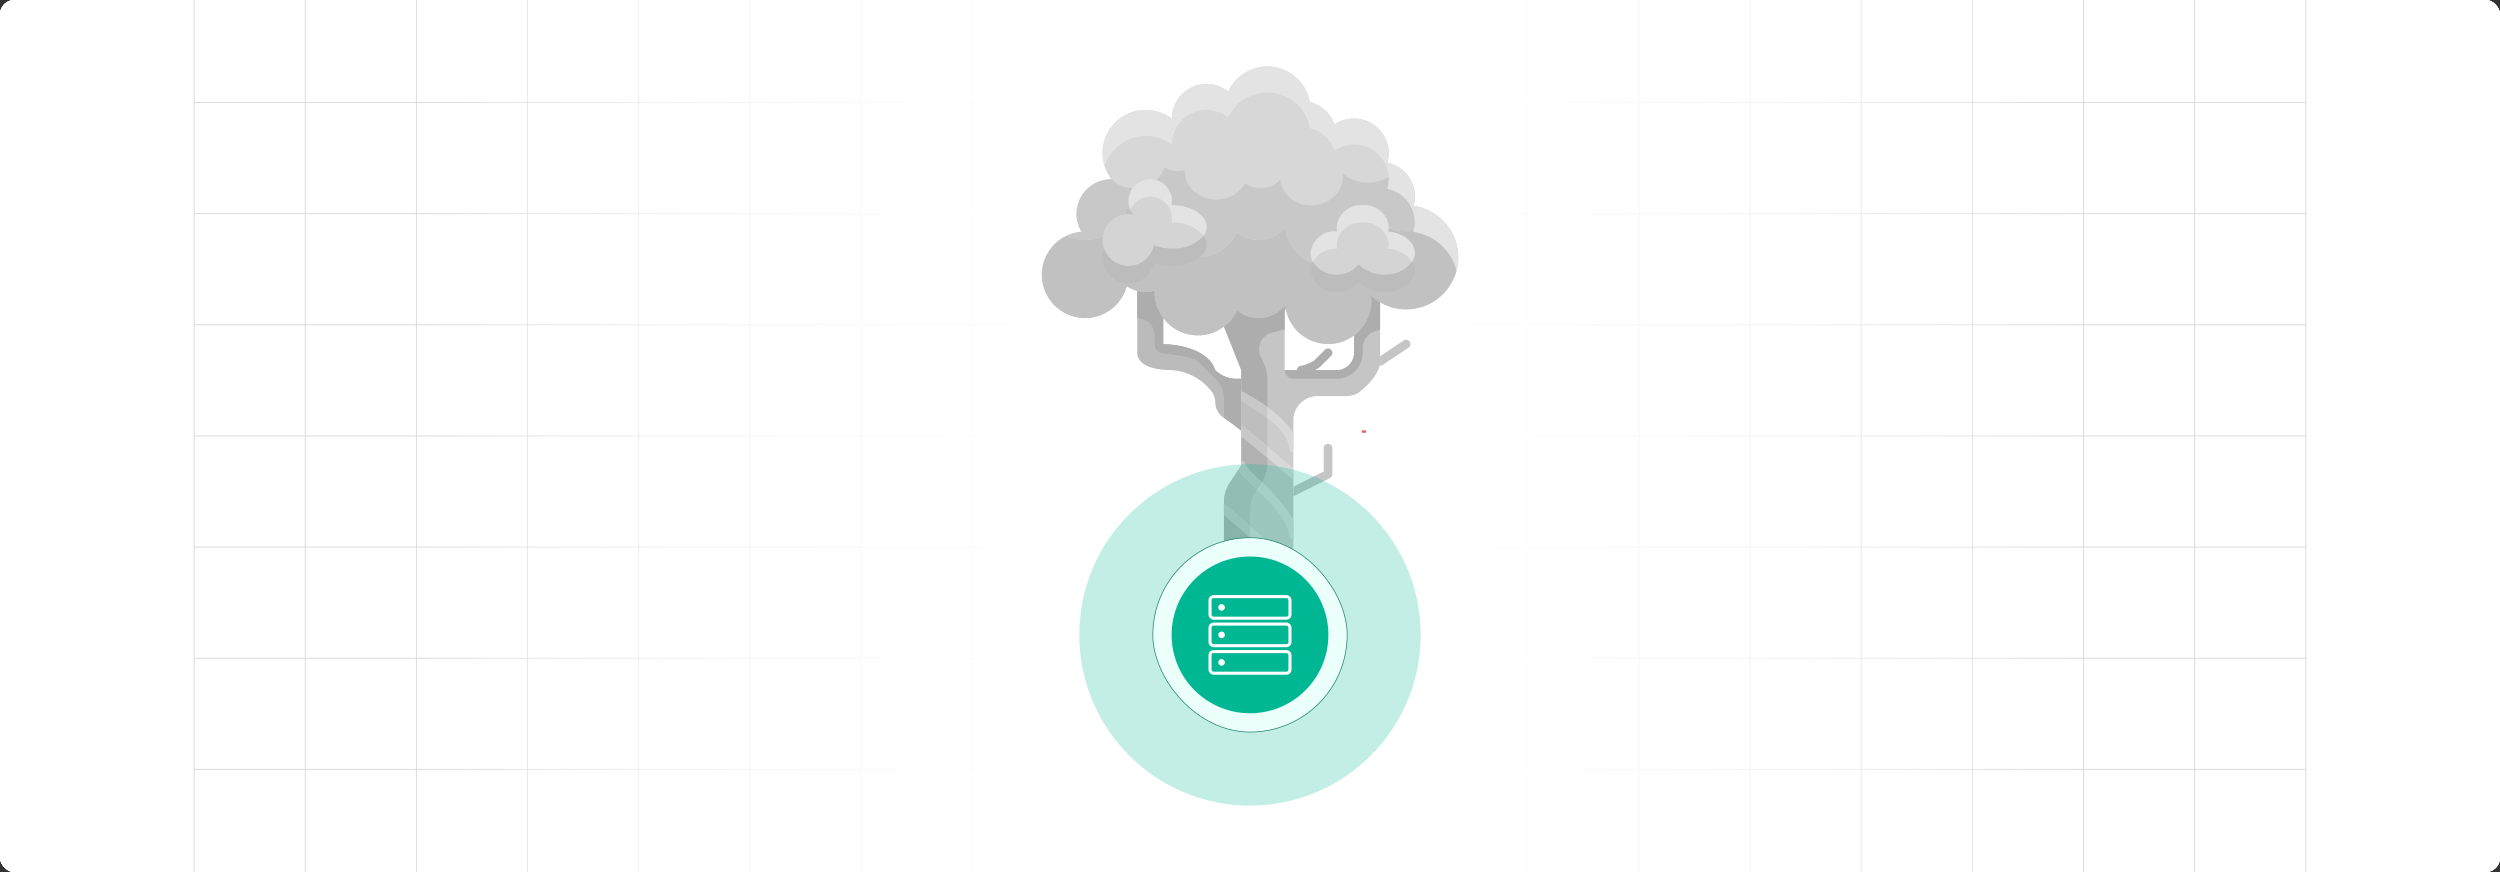 <?xml version="1.0" encoding="UTF-8"?><svg id="Layer_1" xmlns="http://www.w3.org/2000/svg" xmlns:xlink="http://www.w3.org/1999/xlink" viewBox="0 0 860 300"><rect x="0" y="0" width="860" height="300" fill="#333333" stroke="none"/><defs><clipPath id="clippath"><rect y="-.038" width="860" height="300.076" fill="none" stroke-width="0"/></clipPath><clipPath id="clippath-1"><rect y="-.038" width="860" height="300.076" fill="none" stroke-width="0"/></clipPath><linearGradient id="linear-gradient" x1="144.881" y1="149.981" x2="715.119" y2="149.981" gradientUnits="userSpaceOnUse"><stop offset="0" stop-color="#fff" stop-opacity="0"/><stop offset=".039" stop-color="#fff" stop-opacity=".179"/><stop offset=".087" stop-color="#fff" stop-opacity=".369"/><stop offset=".137" stop-color="#fff" stop-opacity=".539"/><stop offset=".189" stop-color="#fff" stop-opacity=".681"/><stop offset=".244" stop-color="#fff" stop-opacity=".797"/><stop offset=".301" stop-color="#fff" stop-opacity=".887"/><stop offset=".363" stop-color="#fff" stop-opacity=".951"/><stop offset=".432" stop-color="#fff" stop-opacity=".988"/><stop offset=".523" stop-color="#fff"/><stop offset=".583" stop-color="#fff" stop-opacity=".984"/><stop offset=".643" stop-color="#fff" stop-opacity=".937"/><stop offset=".703" stop-color="#fff" stop-opacity=".858"/><stop offset=".763" stop-color="#fff" stop-opacity=".747"/><stop offset=".823" stop-color="#fff" stop-opacity=".604"/><stop offset=".883" stop-color="#fff" stop-opacity=".428"/><stop offset=".943" stop-color="#fff" stop-opacity=".225"/><stop offset="1" stop-color="#fff" stop-opacity="0"/></linearGradient><linearGradient id="linear-gradient-2" x1="560.116" y1="165.088" x2="560.116" y2="163.644" gradientUnits="userSpaceOnUse"><stop offset=".001" stop-color="#ff1d25" stop-opacity="0"/><stop offset=".079" stop-color="#f6272d" stop-opacity=".259"/><stop offset=".156" stop-color="#f03034" stop-opacity=".483"/><stop offset=".233" stop-color="#ea383b" stop-opacity=".669"/><stop offset=".307" stop-color="#e53e3f" stop-opacity=".813"/><stop offset=".378" stop-color="#e24243" stop-opacity=".916"/><stop offset=".445" stop-color="#e04545" stop-opacity=".979"/><stop offset=".503" stop-color="#e04646"/><stop offset=".561" stop-color="#e04545" stop-opacity=".979"/><stop offset=".627" stop-color="#e24243" stop-opacity=".917"/><stop offset=".697" stop-color="#e53e3f" stop-opacity=".815"/><stop offset=".77" stop-color="#ea383b" stop-opacity=".672"/><stop offset=".845" stop-color="#ef3135" stop-opacity=".488"/><stop offset=".922" stop-color="#f6272d" stop-opacity=".263"/><stop offset="1" stop-color="#ff1d25" stop-opacity="0"/></linearGradient><linearGradient id="linear-gradient-3" x1="469.176" y1="149.136" x2="469.176" y2="147.796" xlink:href="#linear-gradient-2"/></defs><rect y="0" width="860" height="300" rx="5" ry="5" fill="#fff" stroke-width="0"/><rect width="860" height="300" rx="5" ry="5" fill="#fff" stroke-width="0"/><rect y="0" width="860" height="300" rx="5" ry="5" fill="#fff" stroke-width="0"/><rect width="860" height="300" rx="5" ry="5" fill="#fff" stroke-width="0"/><g clip-path="url(#clippath)"><rect y="0" width="860" height="300" rx="5" ry="5" fill="#fff" stroke-width="0"/><g clip-path="url(#clippath-1)"><rect y="-.038" width="860" height="300" rx="5" ry="5" fill="#fff" stroke-width="0"/><rect x="66.787" y="-2.966" width="726.419" height="305.872" fill="none" stroke="#dbdcdd" stroke-miterlimit="10" stroke-width=".353"/><polyline points="66.791 264.672 105.02 264.672 143.248 264.672 143.265 264.672 181.493 264.672 219.705 264.672 219.721 264.672 257.95 264.672 296.178 264.672 296.195 264.672 334.423 264.672 372.651 264.672 410.896 264.672 449.108 264.672 487.337 264.672 487.353 264.672 525.581 264.672 563.81 264.672 563.826 264.672 602.054 264.672 640.267 264.672 640.283 264.672 678.511 264.672 716.74 264.672 754.968 264.672 754.984 264.672 793.213 264.672" fill="none" stroke="#dbdcdd" stroke-miterlimit="10" stroke-width=".353"/><polyline points="66.791 226.428 105.02 226.428 143.248 226.428 143.265 226.428 181.493 226.428 219.705 226.428 219.721 226.428 257.95 226.428 296.178 226.428 296.195 226.428 334.423 226.428 372.651 226.428 410.896 226.428 449.108 226.428 487.337 226.428 487.353 226.428 525.581 226.428 563.81 226.428 563.826 226.428 602.054 226.428 640.267 226.428 640.283 226.428 678.511 226.428 716.74 226.428 754.968 226.428 754.984 226.428 793.213 226.428" fill="none" stroke="#dbdcdd" stroke-miterlimit="10" stroke-width=".353"/><polyline points="66.791 188.199 105.02 188.199 143.248 188.199 143.265 188.199 181.493 188.199 219.705 188.199 219.721 188.199 257.95 188.199 296.178 188.199 296.195 188.199 334.423 188.199 372.651 188.199 410.896 188.199 449.108 188.199 487.337 188.199 487.353 188.199 525.581 188.199 563.81 188.199 563.826 188.199 602.054 188.199 640.267 188.199 640.283 188.199 678.511 188.199 716.74 188.199 754.968 188.199 754.984 188.199 793.213 188.199" fill="none" stroke="#dbdcdd" stroke-miterlimit="10" stroke-width=".353"/><polyline points="66.791 149.954 105.02 149.954 143.248 149.954 143.265 149.954 181.493 149.954 219.705 149.954 219.721 149.954 257.95 149.954 296.178 149.954 296.195 149.954 334.423 149.954 372.651 149.954 410.896 149.954 449.108 149.954 487.337 149.954 487.353 149.954 525.581 149.954 563.81 149.954 563.826 149.954 602.054 149.954 640.267 149.954 640.283 149.954 678.511 149.954 716.74 149.954 754.968 149.954 754.984 149.954 793.213 149.954" fill="none" stroke="#dbdcdd" stroke-miterlimit="10" stroke-width=".353"/><polyline points="66.791 111.726 105.02 111.726 143.248 111.726 143.265 111.726 181.493 111.726 219.705 111.726 219.721 111.726 257.95 111.726 296.178 111.726 296.195 111.726 334.423 111.726 372.651 111.726 410.896 111.726 449.108 111.726 487.337 111.726 487.353 111.726 525.581 111.726 563.81 111.726 563.826 111.726 602.054 111.726 640.267 111.726 640.283 111.726 678.511 111.726 716.74 111.726 754.968 111.726 754.984 111.726 793.213 111.726" fill="none" stroke="#dbdcdd" stroke-miterlimit="10" stroke-width=".353"/><polyline points="66.791 73.498 105.02 73.498 143.248 73.498 143.265 73.498 181.493 73.498 219.705 73.498 219.721 73.498 257.95 73.498 296.178 73.498 296.195 73.498 334.423 73.498 372.651 73.498 410.896 73.498 449.108 73.498 487.337 73.498 487.353 73.498 525.581 73.498 563.81 73.498 563.826 73.498 602.054 73.498 640.267 73.498 640.283 73.498 678.511 73.498 716.74 73.498 754.968 73.498 754.984 73.498 793.213 73.498" fill="none" stroke="#dbdcdd" stroke-miterlimit="10" stroke-width=".353"/><polyline points="66.791 35.269 105.02 35.269 143.248 35.269 143.265 35.269 181.493 35.269 219.705 35.269 219.721 35.269 257.95 35.269 296.178 35.269 296.195 35.269 334.423 35.269 372.651 35.269 410.896 35.269 449.108 35.269 487.337 35.269 487.353 35.269 525.581 35.269 563.81 35.269 563.826 35.269 602.054 35.269 640.267 35.269 640.283 35.269 678.511 35.269 716.74 35.269 754.968 35.269 754.984 35.269 793.213 35.269" fill="none" stroke="#dbdcdd" stroke-miterlimit="10" stroke-width=".353"/><polyline points="754.966 -2.982 754.966 -2.966 754.966 35.273 754.966 73.498 754.966 111.722 754.966 111.738 754.966 149.947 754.966 188.202 754.966 226.427 754.966 264.666 754.966 302.906" fill="none" stroke="#dbdcdd" stroke-miterlimit="10" stroke-width=".353"/><polyline points="716.742 -2.982 716.742 -2.966 716.742 35.273 716.742 73.498 716.742 111.722 716.742 111.738 716.742 149.947 716.742 188.202 716.742 226.427 716.742 264.666 716.742 302.906" fill="none" stroke="#dbdcdd" stroke-miterlimit="10" stroke-width=".353"/><polyline points="678.517 -2.982 678.517 -2.966 678.517 35.273 678.517 73.498 678.517 111.722 678.517 111.738 678.517 149.947 678.517 188.202 678.517 226.427 678.517 264.666 678.517 302.906" fill="none" stroke="#dbdcdd" stroke-miterlimit="10" stroke-width=".353"/><polyline points="640.262 -2.982 640.262 -2.966 640.262 35.273 640.262 73.498 640.262 111.722 640.262 111.738 640.262 149.947 640.262 188.202 640.262 226.427 640.262 264.666 640.262 302.906" fill="none" stroke="#dbdcdd" stroke-miterlimit="10" stroke-width=".353"/><polyline points="602.053 -2.982 602.053 -2.966 602.053 35.273 602.053 73.498 602.053 111.722 602.053 111.738 602.053 149.947 602.053 188.202 602.053 226.427 602.053 264.666 602.053 302.906" fill="none" stroke="#dbdcdd" stroke-miterlimit="10" stroke-width=".353"/><polyline points="563.813 -2.982 563.813 -2.966 563.813 35.273 563.813 73.498 563.813 111.722 563.813 111.738 563.813 149.947 563.813 188.202 563.813 226.427 563.813 264.666 563.813 302.906" fill="none" stroke="#dbdcdd" stroke-miterlimit="10" stroke-width=".353"/><polyline points="525.588 -2.982 525.588 -2.966 525.588 35.273 525.588 73.498 525.588 111.722 525.588 111.738 525.588 149.947 525.588 188.202 525.588 226.427 525.588 264.666 525.588 302.906" fill="none" stroke="#dbdcdd" stroke-miterlimit="10" stroke-width=".353"/><polyline points="487.334 -2.982 487.334 -2.966 487.334 35.273 487.334 73.498 487.334 111.722 487.334 111.738 487.334 149.947 487.334 188.202 487.334 226.427 487.334 264.666 487.334 302.906" fill="none" stroke="#dbdcdd" stroke-miterlimit="10" stroke-width=".353"/><polyline points="449.109 -2.982 449.109 -2.966 449.109 35.273 449.109 73.498 449.109 111.722 449.109 111.738 449.109 149.947 449.109 188.202 449.109 226.427 449.109 264.666 449.109 302.906" fill="none" stroke="#dbdcdd" stroke-miterlimit="10" stroke-width=".353"/><polyline points="410.899 -2.982 410.899 -2.966 410.899 35.273 410.899 73.498 410.899 111.722 410.899 111.738 410.899 149.947 410.899 188.202 410.899 226.427 410.899 264.666 410.899 302.906" fill="none" stroke="#dbdcdd" stroke-miterlimit="10" stroke-width=".353"/><polyline points="372.645 -2.982 372.645 -2.966 372.645 35.273 372.645 73.498 372.645 111.722 372.645 111.738 372.645 149.947 372.645 188.202 372.645 226.427 372.645 264.666 372.645 302.906" fill="none" stroke="#dbdcdd" stroke-miterlimit="10" stroke-width=".353"/><polyline points="334.42 -2.982 334.42 -2.966 334.42 35.273 334.42 73.498 334.42 111.722 334.42 111.738 334.42 149.947 334.42 188.202 334.42 226.427 334.42 264.666 334.42 302.906" fill="none" stroke="#dbdcdd" stroke-miterlimit="10" stroke-width=".353"/><polyline points="296.18 -2.982 296.18 -2.966 296.18 35.273 296.18 73.498 296.18 111.722 296.18 111.738 296.18 149.947 296.18 188.202 296.18 226.427 296.18 264.666 296.18 302.906" fill="none" stroke="#dbdcdd" stroke-miterlimit="10" stroke-width=".353"/><polyline points="257.956 -2.982 257.956 -2.966 257.956 35.273 257.956 73.498 257.956 111.722 257.956 111.738 257.956 149.947 257.956 188.202 257.956 226.427 257.956 264.666 257.956 302.906" fill="none" stroke="#dbdcdd" stroke-miterlimit="10" stroke-width=".353"/><polyline points="219.701 -2.982 219.701 -2.966 219.701 35.273 219.701 73.498 219.701 111.722 219.701 111.738 219.701 149.947 219.701 188.202 219.701 226.427 219.701 264.666 219.701 302.906" fill="none" stroke="#dbdcdd" stroke-miterlimit="10" stroke-width=".353"/><polyline points="181.491 -2.982 181.491 -2.966 181.491 35.273 181.491 73.498 181.491 111.722 181.491 111.738 181.491 149.947 181.491 188.202 181.491 226.427 181.491 264.666 181.491 302.906" fill="none" stroke="#dbdcdd" stroke-miterlimit="10" stroke-width=".353"/><polyline points="143.252 -2.982 143.252 -2.966 143.252 35.273 143.252 73.498 143.252 111.722 143.252 111.738 143.252 149.947 143.252 188.202 143.252 226.427 143.252 264.666 143.252 302.906" fill="none" stroke="#dbdcdd" stroke-miterlimit="10" stroke-width=".353"/><polyline points="105.027 -2.982 105.027 -2.966 105.027 35.273 105.027 73.498 105.027 111.722 105.027 111.738 105.027 149.947 105.027 188.202 105.027 226.427 105.027 264.666 105.027 302.906" fill="none" stroke="#dbdcdd" stroke-miterlimit="10" stroke-width=".353"/></g><rect x="144.881" y="-.038" width="570.238" height="300.038" fill="url(#linear-gradient)" stroke-width="0"/></g><line x1="560.121" y1="164.366" x2="560.111" y2="164.366" fill="none" opacity=".84" stroke="url(#linear-gradient-2)" stroke-miterlimit="10" stroke-width="1.445"/><g opacity=".74"><path d="M469.161,147.796c0,.37.01.73.03,1.1v.24c-.01-.08-.01-.16-.01-.24-.01-.37-.01-.73-.02-1.1" fill="none" stroke-width="0"/></g><path d="M469.191,149.136v-.24c-.02-.37-.03-.73-.03-1.1" fill="none" opacity=".84" stroke="url(#linear-gradient-3)" stroke-miterlimit="10" stroke-width="1.445"/><g id="_09-tree" opacity=".42"><path d="M416.506,134.297c-3.293-4.082-8.136-6.612-13.368-6.982-8.952,0-11.935-2.984-11.935-5.968v-21.275c1.966.537,4.043.517,5.998-.06,0,.149-.03.298-.03.448-.013,3.23,1.036,6.375,2.984,8.952v8.952s14.919,0,17.903,8.952c1.908,1.907,4.494,2.98,7.191,2.984h1.76v17.873c-2.357-1.85-4.506-3.461-6.147-4.535-1.75-1.147-2.804-3.099-2.805-5.192.014-1.527-.539-3.005-1.552-4.148Z" fill="#5e5e5e" stroke-width="0"/><path d="M456.848,207.879l-24.617-2.745c-1.488-.154-2.99-.144-4.476.03l-21.633,2.715,10.444-8.355c2.827-2.264,4.473-5.688,4.476-9.31v-15.158l23.871,20.887,11.935,11.935Z" fill="#757575" stroke-width="0"/><path d="M444.913,169.089v14.919c0-8.952-17.903-20.887-17.903-23.871v-11.965c7.848,6.147,17.903,14.949,17.903,14.949v5.968Z" fill="#757575" stroke-width="0"/><path d="M444.913,184.008v11.935l-23.871-20.887v-2.357c-.004-2.357.692-4.662,1.999-6.624l3.969-5.938c0,2.984,17.903,14.919,17.903,23.871Z" fill="#868686" stroke-width="0"/><path d="M444.913,154.169v8.952s-10.056-8.802-17.903-14.949v-11.906s17.903,8.952,17.903,17.903Z" fill="#868686" stroke-width="0"/><path d="M447.897,127.315h11.935c3.292-.01,5.958-2.676,5.968-5.968v-5.968c3.753-2.821,5.963-7.241,5.968-11.935-.03-.59-.09-1.177-.179-1.76.956.893,2.018,1.665,3.163,2.298v20.35c0,3.969-3.969,7.967-6.624,10.175-1.404,1.152-3.167,1.775-4.983,1.76h-9.936c-4.577.011-8.284,3.719-8.295,8.295v9.608c0-8.952-17.903-17.903-17.903-17.903v-8.952l-5.968-14.919v-.03c1.935-1.485,3.489-3.407,4.535-5.61,2.088,1.71,4.701,2.647,7.4,2.656,3.535-.016,6.88-1.601,9.131-4.327.06.477.119.925.209,1.373h-.388v20.857h5.968Z" fill="#757575" stroke-width="0"/><path d="M391.203,100.072c-1.275-.333-2.486-.878-3.581-1.611-2.171,7.93-10.36,12.597-18.29,10.426-7.93-2.171-12.597-10.36-10.426-18.29,1.653-6.035,6.903-10.393,13.14-10.905-1.122-1.833-1.72-3.938-1.731-6.087,0-6.592,5.344-11.935,11.935-11.935h.06c-4.978-6.524-3.725-15.849,2.8-20.827,5.323-4.061,12.705-4.061,18.028,0v-.06c0-6.592,5.344-11.935,11.935-11.935,2.699.008,5.312.946,7.4,2.656,3.45-7.454,12.289-10.7,19.742-7.25,4.41,2.041,7.544,6.107,8.395,10.891,3.96.951,7.165,3.852,8.504,7.698,1.967-1.35,4.298-2.068,6.684-2.059,6.592,0,11.935,5.344,11.935,11.935-.016,1.103-.186,2.197-.507,3.252,5.511,1.169,9.455,6.033,9.459,11.667-.023,1.08-.183,2.153-.477,3.193,9.782,1.371,16.601,10.412,15.23,20.194-1.239,8.842-8.809,15.415-17.737,15.403-3.15.005-6.242-.841-8.952-2.447-1.145-.632-2.207-1.404-3.163-2.298.089.584.149,1.171.179,1.76-.005,4.695-2.215,9.115-5.968,11.935-6.554,4.931-15.865,3.614-20.795-2.94-1.33-1.769-2.249-3.812-2.688-5.981-.089-.448-.149-.895-.209-1.373-2.251,2.726-5.596,4.311-9.131,4.327-2.699-.008-5.312-.946-7.4-2.656-1.047,2.203-2.601,4.125-4.535,5.61-6.549,4.957-15.876,3.667-20.833-2.882-.018-.024-.036-.048-.054-.072-1.948-2.576-2.997-5.721-2.984-8.952,0-.149.03-.298.03-.448-1.955.576-4.032.597-5.998.06Z" fill="#9f9f9f" stroke-width="0"/><path d="M495.477,75.124c-3.252,2.867-7.439,4.449-11.774,4.449-3.15.005-6.242-.841-8.952-2.447-1.145-.632-2.207-1.404-3.163-2.298.089.584.149,1.171.179,1.76-.005,4.695-2.215,9.115-5.968,11.935-6.554,4.931-15.865,3.614-20.795-2.94-1.33-1.769-2.249-3.812-2.688-5.981-.089-.448-.149-.895-.209-1.373-2.251,2.726-5.596,4.311-9.131,4.327-2.699-.008-5.312-.946-7.4-2.656-1.047,2.203-2.601,4.125-4.535,5.61-6.549,4.957-15.876,3.667-20.833-2.882-.018-.024-.036-.048-.054-.072-1.948-2.576-2.997-5.721-2.984-8.952,0-.149.03-.298.03-.448-1.955.576-4.032.597-5.998.06-1.275-.333-2.486-.878-3.581-1.611-2.101,7.873-10.187,12.553-18.061,10.452-.901-.24-1.778-.566-2.617-.972-7.432,3.497-10.621,12.357-7.124,19.788,3.497,7.432,12.357,10.621,19.788,7.124,3.938-1.853,6.867-5.339,8.014-9.537,1.095.734,2.305,1.278,3.581,1.611,1.966.537,4.043.517,5.998-.06,0,.149-.03.298-.03.448-.013,3.23,1.036,6.375,2.984,8.952,4.917,6.579,14.237,7.925,20.815,3.008.024-.018.048-.036.072-.054,1.935-1.485,3.489-3.407,4.535-5.61,2.088,1.71,4.701,2.647,7.4,2.656,3.535-.016,6.88-1.601,9.131-4.327.06.477.119.925.209,1.373,1.653,8.049,9.518,13.233,17.567,11.579,6.926-1.423,11.893-7.523,11.884-14.593-.03-.59-.09-1.177-.179-1.76.956.893,2.018,1.665,3.163,2.298,2.709,1.606,5.802,2.452,8.952,2.447,9.855.034,17.87-7.928,17.904-17.783.018-5.183-2.22-10.118-6.13-13.521Z" fill="#6c6c6c" stroke-width="0"/><path d="M387.623,71.606c1.095.734,2.305,1.278,3.581,1.611,1.966.537,4.043.517,5.998-.06,0,.149-.03.298-.03.448-.013,3.23,1.036,6.375,2.984,8.952,4.917,6.579,14.237,7.925,20.815,3.008.024-.018.048-.036.072-.054,1.935-1.485,3.489-3.407,4.535-5.61,2.088,1.71,4.701,2.647,7.4,2.656,3.535-.016,6.88-1.601,9.131-4.327.06.477.119.925.209,1.373,1.653,8.049,9.518,13.233,17.567,11.579,6.926-1.423,11.893-7.523,11.884-14.593-.03-.59-.09-1.177-.179-1.76.956.893,2.018,1.665,3.163,2.298,2.709,1.606,5.802,2.452,8.952,2.447,4.335,0,8.522-1.582,11.774-4.449-2.6-2.311-5.824-3.804-9.268-4.294.294-1.04.455-2.112.477-3.193-.008-3.986-2.011-7.702-5.335-9.9-2.599,3.242-6.548,5.106-10.703,5.052-2.275.009-4.517-.543-6.529-1.605-.824-.405-1.597-.906-2.304-1.492.064.382.106.768.128,1.155-.055,3.172-1.686,6.109-4.351,7.833-1.932,1.288-4.207,1.965-6.529,1.942-4.918.175-9.309-3.062-10.596-7.812-.063-.298-.107-.597-.152-.895-3.183,3.317-8.323,3.784-12.052,1.095-.79,1.476-1.925,2.739-3.309,3.682-1.93,1.294-4.202,1.983-6.526,1.978-3.336.038-6.52-1.395-8.704-3.918-1.401-1.637-2.172-3.72-2.175-5.875,0-.096.021-.194.021-.298-1.431.377-2.934.39-4.371.039-.92-.214-1.801-.57-2.611-1.056-1.546,4.413-5.769,7.318-10.444,7.185-2.929.026-5.756-1.076-7.895-3.076h0c-6.592,0-11.935,5.344-11.935,11.935.01,2.149.609,4.254,1.731,6.087-1.77.158-3.498.63-5.102,1.393,7.337,3.547,16.16.474,19.706-6.862.406-.84.731-1.716.972-2.617Z" fill="#7c7c7c" stroke-width="0"/><path d="M394.187,46.751c3.236.013,6.379,1.081,8.952,3.043v-.06c0-6.592,5.344-11.935,11.935-11.935,2.699.008,5.312.946,7.4,2.656,3.45-7.454,12.289-10.7,19.742-7.25,4.41,2.041,7.544,6.107,8.395,10.891,3.96.951,7.165,3.852,8.504,7.698,1.967-1.35,4.298-2.068,6.684-2.059,6.592,0,11.935,5.344,11.935,11.935-.016,1.103-.186,2.197-.507,3.252,5.511,1.169,9.455,6.033,9.459,11.667-.023,1.08-.183,2.153-.477,3.193,7.18,1.014,13.032,6.275,14.8,13.308,2.555-9.49-3.067-19.255-12.558-21.81-.732-.197-1.476-.347-2.227-.449.289-1.04.445-2.113.463-3.193-.004-5.634-3.947-10.498-9.459-11.667.321-1.055.491-2.15.507-3.252,0-6.592-5.344-11.935-11.935-11.935-2.385-.009-4.717.709-6.684,2.059-1.339-3.846-4.544-6.747-8.504-7.698-1.439-8.086-9.161-13.475-17.247-12.036-4.784.851-8.85,3.986-10.891,8.395-2.088-1.71-4.701-2.647-7.4-2.656-6.592,0-11.935,5.344-11.935,11.935v.06c-6.525-4.977-15.85-3.721-20.827,2.804-1.987,2.606-3.057,5.795-3.044,9.072.006,1.538.258,3.065.746,4.524,1.918-6.223,7.662-10.474,14.173-10.491Z" fill="#bcbcbc" stroke-width="0"/><path d="M425.249,130.298c-2.697-.004-5.284-1.077-7.191-2.984-2.984-8.952-17.903-8.952-17.903-8.952v-8.952c-1.948-2.576-2.997-5.721-2.984-8.952,0-.149.03-.298.03-.448-1.955.576-4.032.597-5.998.06v9.339c3.296,0,5.968,2.672,5.968,5.968v3.232c.002,1.531,1.162,2.813,2.686,2.966,3.879.385,10.742,1.259,12.234,2.754l6.329,6.329c1.68,1.679,2.623,3.957,2.623,6.332v6.767c1.617,1.071,3.691,2.626,5.968,4.413v-17.873h-1.76Z" fill="#3c3c3c" stroke-width="0"/><path d="M444.913,130.298h14.919c4.944,0,8.952-4.008,8.952-8.952v-1.665c-.003-2.572,1.642-4.857,4.082-5.669l1.886-.624v-9.408c-1.145-.632-2.207-1.404-3.163-2.298.089.584.149,1.171.179,1.76-.005,4.695-2.215,9.115-5.968,11.935v5.968c-.01,3.292-2.676,5.958-5.968,5.968h-17.903c0,1.648,1.336,2.984,2.984,2.984Z" fill="#3c3c3c" stroke-width="0"/><path d="M429.993,183.175v-.298l-8.952-7.821v15.158c-.002,3.622-1.649,7.046-4.476,9.31l-10.444,8.355,21.633-2.715c1.486-.174,2.987-.184,4.476-.03l24.617,2.745-11.935-11.935-5.323-1.065c-5.579-1.115-9.595-6.013-9.596-11.703Z" fill="#454545" stroke-width="0"/><path d="M433.249,167.191l.707-1.062c1.307-1.961,2.005-4.265,2.005-6.621v-4.04c-2.876-2.411-6.063-5.034-8.952-7.295v11.965c0,1.194,2.832,3.792,6.239,7.054Z" fill="#454545" stroke-width="0"/><path d="M429.993,175.686c0-2.357.698-4.66,2.005-6.621l1.25-1.874c-3.408-3.261-6.239-5.86-6.239-7.054l-3.969,5.938c-1.307,1.962-2.003,4.267-1.999,6.624v2.357l8.952,7.833v-7.203Z" fill="#656565" stroke-width="0"/><path d="M435.961,141.861c-2.83-2.1-5.823-3.971-8.952-5.595v11.906c2.888,2.262,6.075,4.885,8.952,7.295v-13.606Z" fill="#656565" stroke-width="0"/><path d="M435.961,130.131c-.001-1.853-.432-3.68-1.259-5.338l-.982-1.96c-1.472-2.949-.274-6.533,2.675-8.005.45-.225.927-.392,1.419-.496,1.528-.34,2.945-.713,4.115-1.038v-6.836h.388c-.089-.448-.149-.895-.209-1.373-2.251,2.726-5.596,4.311-9.131,4.327-2.699-.008-5.312-.946-7.4-2.656-1.047,2.203-2.601,4.125-4.535,5.61v.03l5.968,14.919v8.952c3.128,1.623,6.122,3.494,8.952,5.595v-11.729Z" fill="#3c3c3c" stroke-width="0"/><path d="M447.897,127.315h4.437c.683-.302,1.314-.711,1.868-1.211l3.703-3.7c.583-.583.583-1.529,0-2.113s-1.529-.583-2.113,0l-3.7,3.703c-1.359.866-2.86,1.485-4.434,1.829-.824,0-1.492.668-1.492,1.492h1.731Z" fill="#3c3c3c" stroke-width="0"/><path d="M484.944,117.537c-.457-.685-1.382-.871-2.068-.415l-8.125,5.419v1.79c-.002.502-.062,1.003-.179,1.492h.179c.294-0.0.582-.087.827-.251l8.952-5.968c.685-.457.871-1.382.415-2.068Z" fill="#757575" stroke-width="0"/><path d="M444.913,164.613v-3.602l-.072.069c-2.793-2.42-10.602-9.143-16.913-14.081-.184-.148-.401-.25-.633-.298l-.298-.057v3.422c7.576,5.997,16.826,14.084,16.921,14.167.273.244.627.379.994.379Z" fill="#a3a3a3" stroke-width="0"/><path d="M431.42,167.504c4.78,4.568,12.001,11.467,12.001,16.504-0.0.524.275,1.01.725,1.28l.767.46v-7.027c-3.109-5.014-6.965-9.524-11.434-13.374-1.821-1.574-3.488-3.318-4.977-5.21-.001-.642-.411-1.212-1.02-1.414l-.471-.158v1.573l-1.003,1.492c1.555,2.175,3.373,4.148,5.413,5.875Z" fill="#a3a3a3" stroke-width="0"/><path d="M444.913,195.943v-1.981l-22.889-20.028c-.195-.173-.433-.29-.689-.34l-.298-.06v3.506l22.889,20.025c.273.239.624.371.988.37.16.001.32-.025.471-.078l.722-.221-1.194-1.194Z" fill="#a3a3a3" stroke-width="0"/><path d="M444.913,170.581h0c.232,0,.461-.054.668-.158l11.935-5.968c.505-.253.824-.769.824-1.334v-8.952c0-.824-.668-1.492-1.492-1.492s-1.492.668-1.492,1.492v8.03l-10.444,5.222v3.16Z" fill="#757575" stroke-width="0"/><path d="M427.481,134.852l-.471-.158v3.252c5.132,2.686,16.411,9.927,16.411,16.223-0.0.709.499,1.32,1.194,1.462l.298.06v-6.564c-4.312-7.642-16.638-13.893-17.432-14.275Z" fill="#a3a3a3" stroke-width="0"/><path d="M427.308,146.71l-.298-.057v3.422c2.945,2.33,6.138,4.974,8.952,7.343v-3.879c-2.635-2.199-5.455-4.509-8.033-6.526-.18-.149-.393-.253-.621-.304Z" fill="#7c7c7c" stroke-width="0"/><path d="M428.501,160.137c-.001-.642-.411-1.212-1.02-1.414l-.471-.158v1.573l-1.003,1.492c1.555,2.171,3.373,4.142,5.413,5.866l.988.949.842-1.262.707-1.062c.045-.069.075-.143.119-.212l-.597-.57c-1.821-1.571-3.488-3.313-4.977-5.201Z" fill="#7c7c7c" stroke-width="0"/><path d="M429.993,182.889v-1.981l-7.97-6.973c-.195-.173-.433-.29-.689-.34l-.298-.06v3.506l9.113,7.973c-.098-.608-.15-1.222-.155-1.838v-.286Z" fill="#7c7c7c" stroke-width="0"/><path d="M444.913,195.943l-2.936-.597,1.954,1.71c.27.241.619.376.982.379.16.001.32-.025.471-.078l.722-.221-1.194-1.194Z" fill="#7c7c7c" stroke-width="0"/><path d="M427.01,134.694v3.252c3.147,1.671,6.142,3.613,8.952,5.804v-3.712c-2.69-1.942-5.525-3.676-8.48-5.186l-.471-.158Z" fill="#7c7c7c" stroke-width="0"/><path d="M477.526,79.662c5.162.448,9.16,3.551,9.16,7.37,0,4.118-4.685,7.46-10.444,7.46-3.309.123-6.516-1.155-8.832-3.521-1.839,2.291-4.642,3.594-7.579,3.521-4.52.376-8.506-2.946-8.952-7.46.446-4.514,4.431-7.835,8.952-7.46.061-.005.123.005.179.03-.118-.499-.178-1.009-.179-1.522.446-4.514,4.431-7.835,8.952-7.46,4.52-.376,8.506,2.946,8.952,7.46-.009.533-.079,1.064-.209,1.581Z" fill="#989898" stroke-width="0"/><path d="M403.139,70.621c6.594,0,11.935,3.342,11.935,7.46s-5.341,7.46-11.935,7.46c-2.108.007-4.201-.367-6.177-1.104-1.038,4.834-5.798,7.91-10.632,6.872-4.834-1.038-7.91-5.798-6.872-10.632.887-4.129,4.538-7.076,8.761-7.072.562-.001,1.122.059,1.671.179-1.079-1.312-1.669-2.957-1.671-4.655,0-4.12,3.34-7.46,7.46-7.46s7.46,3.34,7.46,7.46c-.004.501-.054,1-.149,1.492h.149Z" fill="#989898" stroke-width="0"/><path d="M459.832,85.541c.061-.005.123.005.179.03-.118-.499-.178-1.009-.179-1.522.446-4.514,4.431-7.835,8.952-7.46,4.52-.376,8.506,2.946,8.952,7.46-.009.533-.079,1.064-.209,1.581,3.286.114,6.336,1.738,8.265,4.401.571-.891.881-1.925.895-2.984,0-3.819-3.998-6.923-9.16-7.37.131-.522.201-1.058.209-1.596-.446-4.514-4.431-7.835-8.952-7.46-4.52-.376-8.506,2.946-8.952,7.46.001.512.061,1.023.179,1.522-.056-.024-.118-.035-.179-.03-4.52-.376-8.506,2.946-8.952,7.46.005,1.041.264,2.066.755,2.984,1.706-2.881,4.851-4.598,8.197-4.476Z" fill="#bcbcbc" stroke-width="0"/><path d="M403.139,70.621h-.149c.095-.492.145-.991.149-1.492,0-4.12-3.34-7.46-7.46-7.46s-7.46,3.34-7.46,7.46c.007,1.018.229,2.022.65,2.948,1.683-3.761,6.095-5.445,9.856-3.763,2.676,1.197,4.403,3.851,4.413,6.782-.004.501-.054,1-.149,1.492h.149c4.137-.272,8.169,1.38,10.927,4.476.638-.866.991-1.909,1.008-2.984,0-4.118-5.341-7.46-11.935-7.46Z" fill="#bcbcbc" stroke-width="0"/><path d="M476.243,94.492c-3.309.123-6.516-1.155-8.832-3.521-1.839,2.291-4.642,3.594-7.579,3.521-3.346.122-6.49-1.595-8.197-4.476-.491.918-.75,1.943-.755,2.984.446,4.514,4.431,7.835,8.952,7.46,2.937.072,5.74-1.23,7.579-3.521,2.317,2.366,5.524,3.644,8.832,3.521,5.759,0,10.444-3.342,10.444-7.46-.011-1.059-.322-2.093-.895-2.984-2.233,2.996-5.817,4.676-9.548,4.476Z" fill="#5f5f5f" stroke-width="0"/><path d="M403.139,85.541c-2.108.007-4.201-.367-6.177-1.104-1.02,4.821-5.755,7.902-10.575,6.882-3.05-.645-5.542-2.836-6.573-5.778-1.647,4.649.786,9.753,5.435,11.401,4.649,1.647,9.753-.786,11.401-5.435.128-.36.232-.728.312-1.102,1.976.737,4.068,1.111,6.177,1.104,6.594,0,11.935-3.342,11.935-7.46-.018-1.075-.37-2.118-1.008-2.984-2.758,3.096-6.79,4.747-10.927,4.476Z" fill="#5f5f5f" stroke-width="0"/></g><circle cx="430" cy="218.399" r="58.727" fill="#00b793" opacity=".24" stroke-width="0"/><rect x="396.569" y="184.968" width="66.863" height="66.863" rx="33.431" ry="33.431" fill="#ebfffb" stroke="#1e826f" stroke-miterlimit="10" stroke-width=".25"/><circle cx="430" cy="218.399" r="26.963" fill="#00b793" stroke-width="0"/><circle cx="420.216" cy="208.939" r=".964" fill="#fff" stroke="#fff" stroke-miterlimit="10" stroke-width=".324"/><circle cx="420.216" cy="218.399" r=".964" fill="#fff" stroke="#fff" stroke-miterlimit="10" stroke-width=".324"/><rect x="416.249" y="205.22" width="27.502" height="7.436" rx="1.194" ry="1.194" fill="none" stroke="#fff" stroke-miterlimit="10" stroke-width="1.056"/><rect x="416.249" y="214.681" width="27.502" height="7.436" rx="1.194" ry="1.194" fill="none" stroke="#fff" stroke-miterlimit="10" stroke-width="1.056"/><rect x="416.249" y="224.142" width="27.502" height="7.436" rx="1.194" ry="1.194" fill="none" stroke="#fff" stroke-miterlimit="10" stroke-width="1.056"/><circle cx="420.216" cy="227.86" r=".964" fill="#fff" stroke="#fff" stroke-miterlimit="10" stroke-width=".324"/></svg>